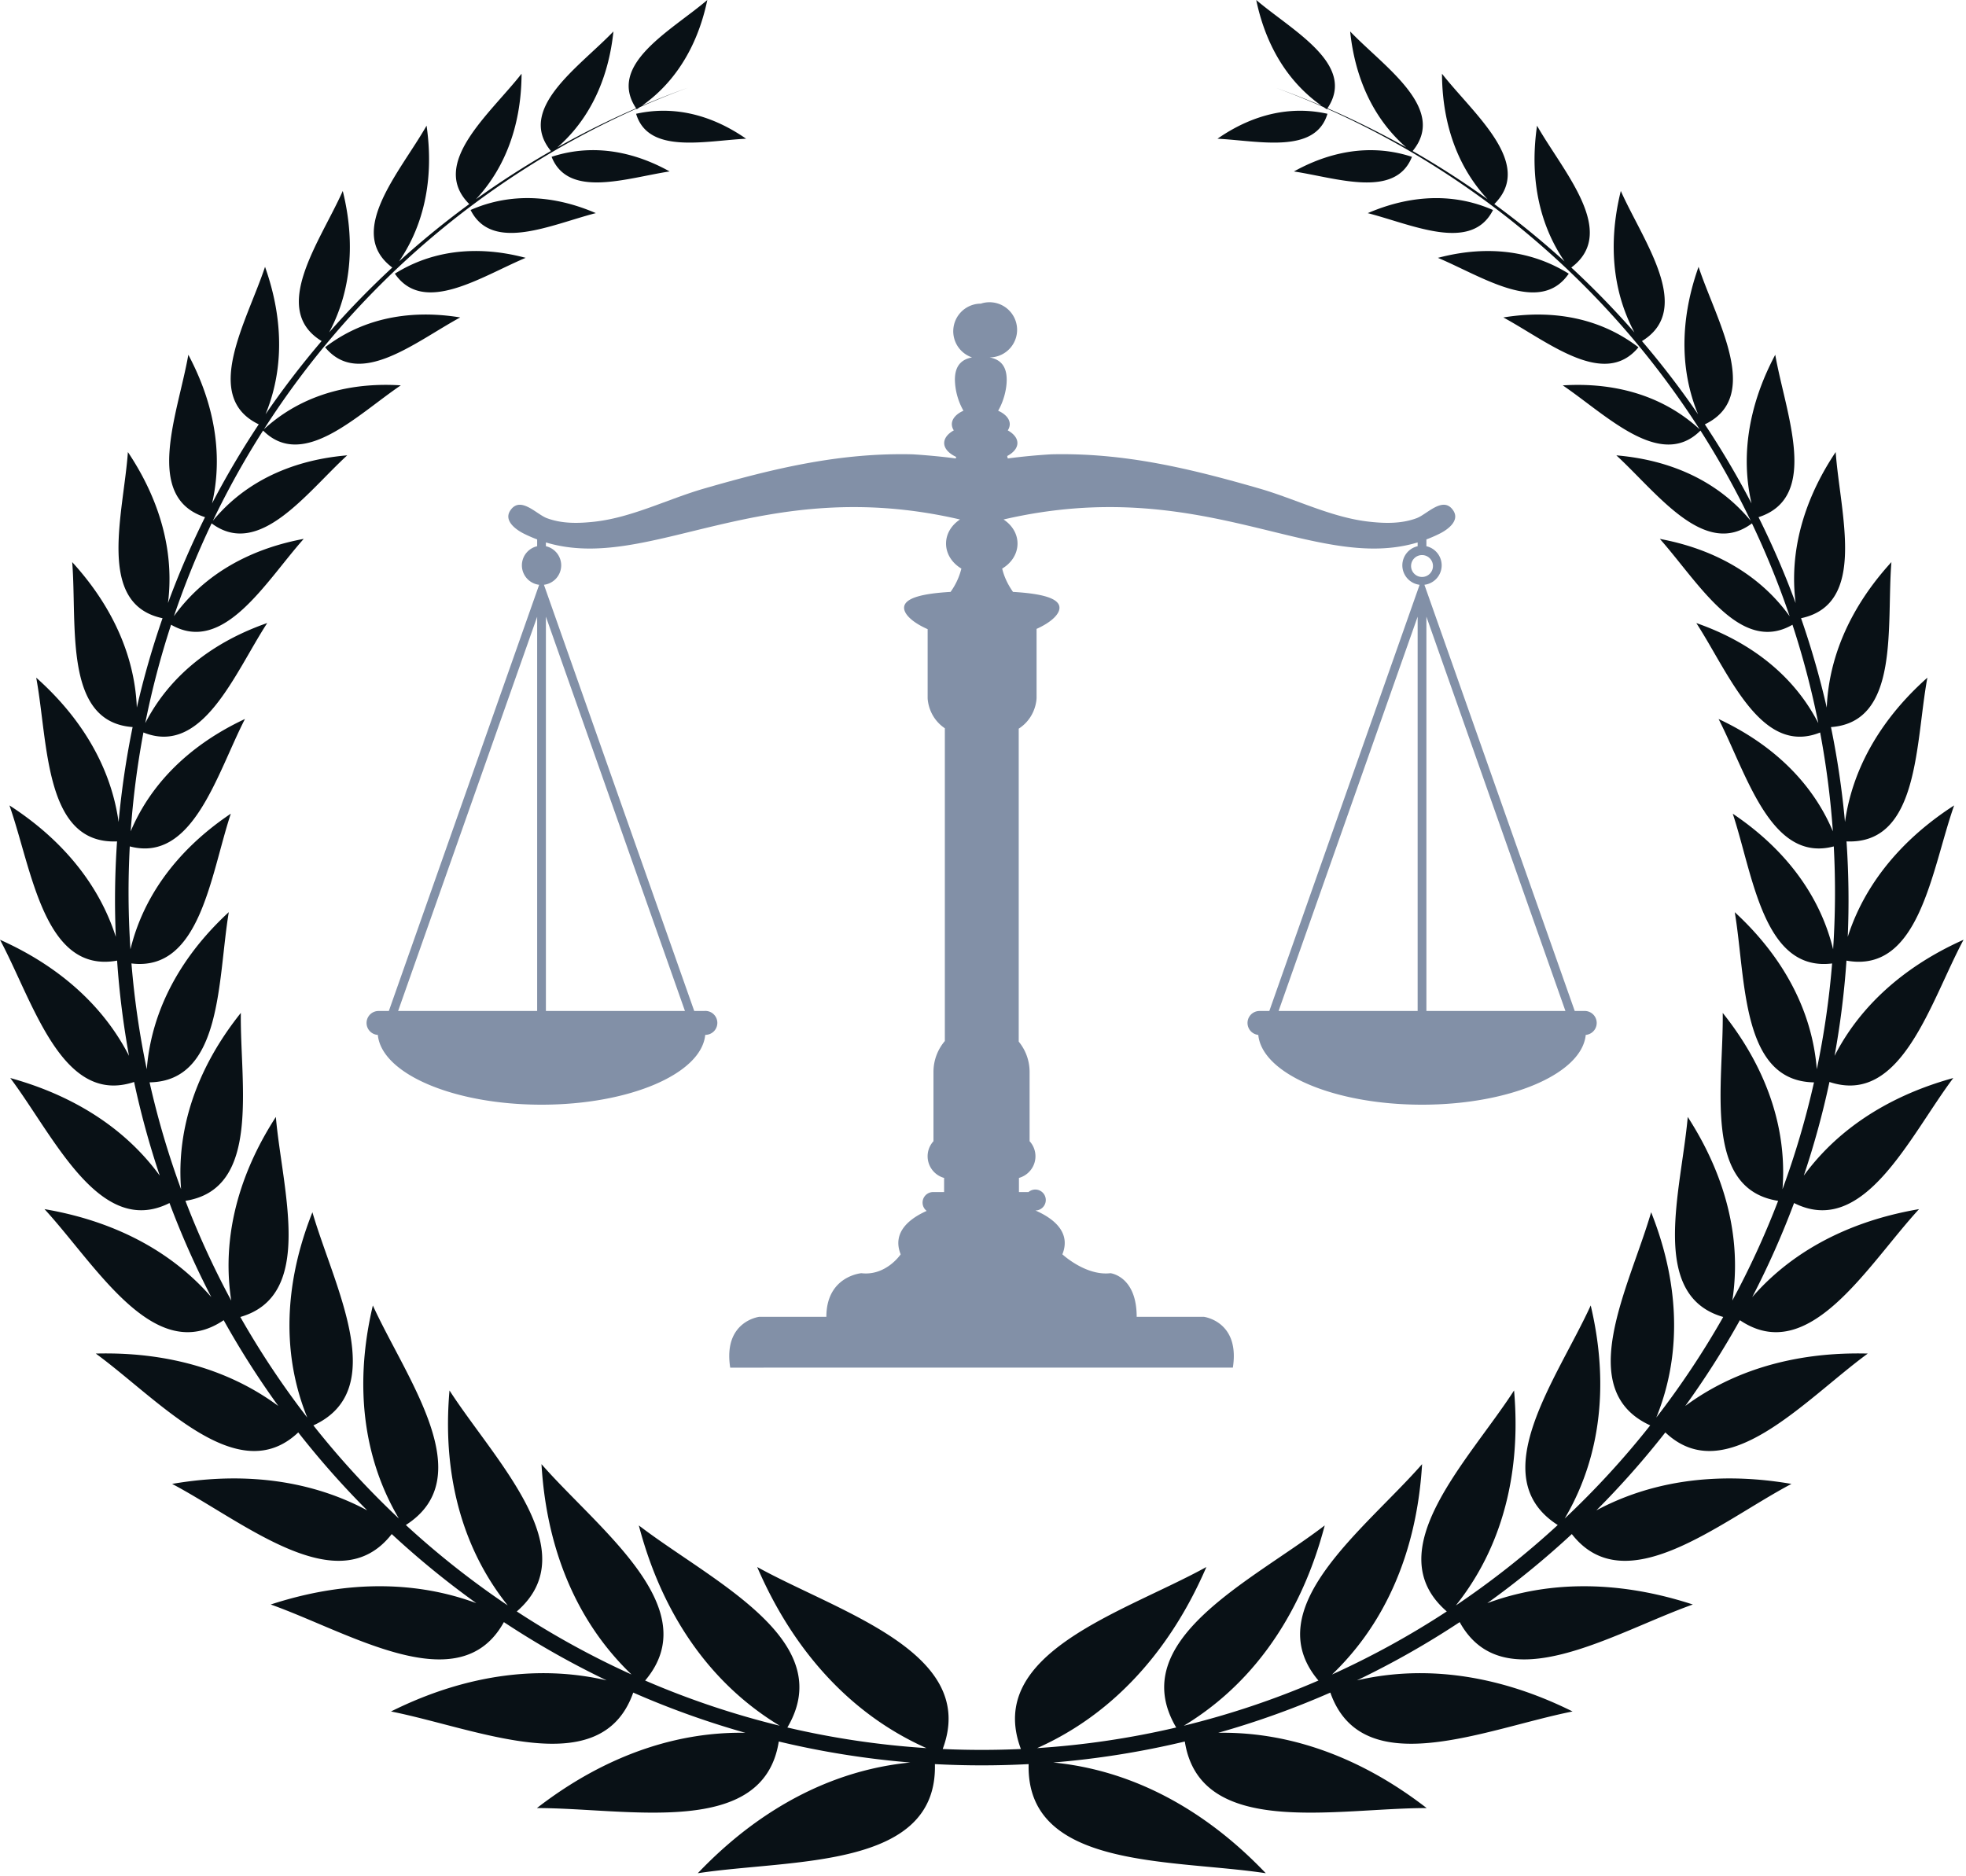 <svg width="88" height="84" viewBox="0 0 88 84" version="1.1" xmlns="http://www.w3.org/2000/svg"><g id="Index" stroke="none" stroke-width="1" fill="none" fill-rule="evenodd"><g id="Desktop-Index-NavDropdown" transform="translate(-51 -13)"><g id="NAV-Sidebar"><g id="Group-6" transform="translate(51 13)"><path d="M29.974 7.675c-1.926.294-4.537 1.228-5.284-.655 2.39-.784 4.413.174 5.284.655zM26.67 9.541c-1.988.51-4.641 1.782-5.606-.14 2.42-1.064 4.642-.273 5.606.14zm-3.141 2.002c-1.99.837-4.564 2.588-5.855.709 2.355-1.472 4.788-.99 5.855-.709zM20.6 14.211c-1.992 1.08-4.512 3.196-6.048 1.336 2.31-1.773 4.904-1.52 6.048-1.336zM54.496 6.21c1.845.093 4.379.708 4.922-1.116-2.33-.519-4.147.58-4.922 1.116zm3.42 1.466c1.927.294 4.538 1.228 5.285-.655-2.39-.784-4.413.174-5.284.655zm3.306 1.866c1.988.51 4.64 1.782 5.606-.14-2.42-1.064-4.642-.273-5.606.14zm3.141 2.002c1.989.837 4.564 2.588 5.855.709-2.355-1.472-4.789-.99-5.855-.709zm2.928 2.668c1.992 1.08 4.512 3.196 6.047 1.336-2.31-1.773-4.903-1.52-6.047-1.336zM53.999 70.154c-3.7 2.04-9.924 3.831-8.303 8.148a38.808 38.808 0 0 1-3.5 0c1.62-4.317-4.605-6.107-8.304-8.148.835 1.927 2.925 6.036 7.577 8.108a38.03 38.03 0 0 1-6.226-.923c2.317-3.927-3.397-6.552-6.649-9.047.526 1.994 1.967 6.343 6.307 8.967a37.796 37.796 0 0 1-6.024-2.023c2.745-3.246-2.069-6.751-4.64-9.687.118 1.935.634 6.16 4.03 9.417a38.011 38.011 0 0 1-5.135-2.823c3.13-2.71-.97-6.729-3.012-9.893-.162 1.875-.262 6.03 2.606 9.623a38.36 38.36 0 0 1-4.56-3.6c3.36-2.147.028-6.533-1.477-9.828-.415 1.765-1.09 5.718 1.165 9.539a38.473 38.473 0 0 1-3.827-4.17c3.466-1.59.927-6.204-.043-9.543-.639 1.616-1.826 5.261-.23 9.193a38.395 38.395 0 0 1-2.997-4.504c3.355-.963 1.876-5.677 1.59-8.955-.873 1.356-2.583 4.404-1.997 8.22A38.226 38.226 0 0 1 8.3 53.76c3.408-.532 2.438-5.225 2.48-8.413-.984 1.236-2.971 4.073-2.675 7.893a38.25 38.25 0 0 1-1.41-4.784c3.272-.051 3.044-4.61 3.546-7.62-1.106 1.024-3.381 3.404-3.672 7.033a38.467 38.467 0 0 1-.685-4.737c3.074.381 3.532-3.934 4.447-6.704-1.191.803-3.673 2.71-4.492 6.071a38.567 38.567 0 0 1-.03-4.607c2.82.748 3.888-3.227 5.156-5.704-1.236.582-3.84 2.005-5.115 5.029.106-1.5.298-2.977.57-4.425 2.655 1.067 4.077-2.644 5.542-4.9-1.262.444-3.971 1.584-5.46 4.481.3-1.501.687-2.972 1.156-4.405 2.352 1.357 4.228-1.923 5.937-3.843-1.258.237-3.986.928-5.81 3.462a38.284 38.284 0 0 1 1.687-4.157c2.127 1.59 4.243-1.368 6.07-3.045-1.253.109-4.026.522-6.014 2.93a38.252 38.252 0 0 1 2.248-4.04c1.79 1.788 4.2-.693 6.164-2.023-1.204-.074-3.906-.07-6.127 1.967A38.397 38.397 0 0 1 28.485 4.867l.016.025.145-.097c.705-.31 1.42-.6 2.147-.868a37.29 37.29 0 0 0-2.059.808C30.83 3.263 31.444 1.028 31.66 0c-1.612 1.374-4.501 2.881-3.187 4.849a38.581 38.581 0 0 0-3.524 1.75c1.996-1.743 2.394-4.108 2.509-5.191-1.525 1.59-4.358 3.454-2.798 5.353a39.212 39.212 0 0 0-3.356 2.159c1.87-2.008 2.036-4.488 2.042-5.62-1.414 1.808-4.155 4.03-2.341 5.836a38.832 38.832 0 0 0-3.143 2.565c1.605-2.346 1.397-4.912 1.232-6.075-1.178 2.07-3.652 4.766-1.535 6.351a39.016 39.016 0 0 0-2.826 2.903c1.369-2.565.898-5.158.61-6.331-1.005 2.258-3.284 5.293-.947 6.72a38.893 38.893 0 0 0-2.51 3.277c1.146-2.788.395-5.416-.023-6.6-.807 2.44-2.856 5.817-.281 7.051a38.66 38.66 0 0 0-2.09 3.54c.69-2.987-.46-5.52-1.062-6.655-.456 2.615-2.03 6.372.747 7.272a38.467 38.467 0 0 0-1.658 3.843c.398-3.154-1.054-5.649-1.794-6.759-.196 2.756-1.435 6.81 1.55 7.439a38.195 38.195 0 0 0-1.15 4c-.134-3.221-1.974-5.502-2.893-6.512.228 2.841-.4 7.162 2.704 7.385a38.405 38.405 0 0 0-.627 4.251c-.467-3.34-2.626-5.515-3.688-6.463.541 2.92.351 7.469 3.618 7.331a38.107 38.107 0 0 0-.055 4.272c-1.042-3.251-3.54-5.093-4.761-5.883 1.014 2.889 1.545 7.541 4.819 6.948.098 1.444.279 2.867.532 4.262-1.593-3.112-4.41-4.584-5.774-5.196 1.492 2.788 2.771 7.444 6.003 6.367.305 1.43.69 2.828 1.148 4.193-2.118-2.902-5.206-3.957-6.691-4.37 1.962 2.617 3.998 7.171 7.127 5.597a38.429 38.429 0 0 0 1.872 4.213c-2.497-2.875-5.869-3.665-7.467-3.94 2.318 2.52 4.92 7.069 8.02 4.972a38.795 38.795 0 0 0 2.445 3.84c-3.067-2.268-6.53-2.387-8.17-2.346 2.831 2.07 6.346 6.106 9.063 3.53a39.047 39.047 0 0 0 3.086 3.49c-3.486-1.868-7.056-1.471-8.732-1.185 3.219 1.702 7.436 5.321 9.83 2.246a38.981 38.981 0 0 0 3.785 3.092c-3.881-1.434-7.515-.486-9.201.061 3.568 1.27 8.46 4.369 10.436.789a38.674 38.674 0 0 0 4.6 2.608c-4.294-.996-7.978.561-9.653 1.392 3.876.77 9.406 3.241 10.843-.845a38.633 38.633 0 0 0 5.018 1.8c-4.469-.074-7.82 2.205-9.33 3.37 4.07-.002 10.144 1.373 10.827-2.98 1.911.458 3.878.775 5.888.94-4.857.472-8.101 3.479-9.514 4.957 4.21-.642 10.737-.162 10.614-4.885a39.618 39.618 0 0 0 4.196 0c-.122 4.723 6.404 4.243 10.615 4.885-1.413-1.478-4.657-4.485-9.514-4.957a38.917 38.917 0 0 0 5.889-.94c.682 4.353 6.756 2.978 10.826 2.98-1.511-1.165-4.862-3.444-9.33-3.37 1.724-.487 3.4-1.09 5.018-1.8 1.437 4.086 6.967 1.615 10.842.845-1.675-.83-5.358-2.388-9.652-1.392a38.686 38.686 0 0 0 4.6-2.608c1.976 3.58 6.867.48 10.436-.789-1.686-.547-5.32-1.495-9.2-.06a39.032 39.032 0 0 0 3.783-3.093c2.395 3.075 6.613-.544 9.831-2.246-1.677-.286-5.246-.683-8.732 1.185a39.18 39.18 0 0 0 3.087-3.49c2.716 2.576 6.23-1.46 9.062-3.53-1.64-.04-5.103.078-8.17 2.346a38.921 38.921 0 0 0 2.445-3.84c3.1 2.097 5.702-2.453 8.019-4.972-1.597.275-4.969 1.065-7.467 3.94a38.428 38.428 0 0 0 1.873-4.213c3.129 1.574 5.165-2.98 7.127-5.597-1.485.413-4.573 1.468-6.692 4.37a38.063 38.063 0 0 0 1.149-4.193c3.231 1.077 4.51-3.58 6.003-6.367-1.365.612-4.182 2.084-5.774 5.198.254-1.397.434-2.82.533-4.264 3.274.593 3.804-4.06 4.819-6.948-1.22.79-3.72 2.632-4.762 5.884a38.71 38.71 0 0 0-.055-4.273c3.268.139 3.078-4.411 3.619-7.33-1.062.947-3.22 3.122-3.688 6.462a38.405 38.405 0 0 0-.627-4.25c3.103-.224 2.476-4.545 2.705-7.386-.92 1.01-2.76 3.29-2.894 6.513a38.26 38.26 0 0 0-1.15-4.001c2.985-.63 1.746-4.683 1.55-7.439-.74 1.11-2.193 3.607-1.793 6.76a38.281 38.281 0 0 0-1.66-3.844c2.778-.9 1.203-4.657.748-7.272-.602 1.136-1.752 3.669-1.062 6.656a38.73 38.73 0 0 0-2.09-3.54c2.575-1.235.527-4.612-.281-7.052-.418 1.184-1.17 3.813-.023 6.6a38.92 38.92 0 0 0-2.51-3.276c2.337-1.428.058-4.463-.947-6.721-.288 1.173-.76 3.768.61 6.333a38.977 38.977 0 0 0-2.826-2.905c2.117-1.585-.357-4.28-1.534-6.35-.167 1.162-.374 3.729 1.231 6.074a38.93 38.93 0 0 0-3.143-2.565c1.814-1.806-.928-4.028-2.342-5.835.006 1.13.172 3.611 2.043 5.62a39.25 39.25 0 0 0-3.357-2.16c1.562-1.9-1.272-3.762-2.797-5.353.115 1.083.513 3.45 2.51 5.19a38.912 38.912 0 0 0-3.525-1.75C60.733 2.882 57.844 1.375 56.23 0c.216 1.028.83 3.263 2.926 4.735a37.903 37.903 0 0 0-2.057-.807c.726.267 1.44.557 2.145.867l.145.097.016-.025A38.401 38.401 0 0 1 76.078 19.22c-2.22-2.037-4.923-2.04-6.127-1.967 1.962 1.33 4.375 3.811 6.164 2.023a38.515 38.515 0 0 1 2.248 4.04c-1.988-2.408-4.762-2.821-6.014-2.93 1.826 1.677 3.943 4.635 6.07 3.045a38.25 38.25 0 0 1 1.687 4.157c-1.824-2.534-4.552-3.225-5.81-3.462 1.71 1.92 3.585 5.2 5.937 3.843a38.11 38.11 0 0 1 1.156 4.405c-1.49-2.897-4.198-4.037-5.46-4.48 1.465 2.255 2.887 5.966 5.542 4.899a38.63 38.63 0 0 1 .57 4.425c-1.276-3.024-3.88-4.447-5.116-5.029 1.269 2.477 2.338 6.452 5.157 5.704a38.767 38.767 0 0 1-.03 4.606c-.819-3.36-3.301-5.267-4.492-6.07.915 2.77 1.374 7.085 4.447 6.704a38.385 38.385 0 0 1-.685 4.736c-.291-3.628-2.566-6.008-3.672-7.031.503 3.01.274 7.568 3.546 7.619a38.223 38.223 0 0 1-1.41 4.784c.296-3.82-1.692-6.657-2.675-7.893.042 3.188-.928 7.881 2.48 8.413a38.223 38.223 0 0 1-2.05 4.463c.586-3.815-1.124-6.863-1.996-8.219-.287 3.278-1.766 7.992 1.588 8.955a38.202 38.202 0 0 1-2.996 4.504c1.596-3.932.409-7.577-.23-9.193-.97 3.34-3.51 7.953-.042 9.542a38.444 38.444 0 0 1-3.828 4.171c2.255-3.821 1.58-7.774 1.165-9.54-1.505 3.296-4.836 7.682-1.476 9.83a38.34 38.34 0 0 1-4.56 3.6c2.866-3.595 2.766-7.748 2.605-9.624-2.043 3.164-6.142 7.183-3.012 9.893a38.053 38.053 0 0 1-5.135 2.823c3.396-3.257 3.912-7.482 4.03-9.417-2.571 2.936-7.385 6.441-4.64 9.687a37.772 37.772 0 0 1-6.025 2.023c4.34-2.624 5.782-6.973 6.307-8.967-3.25 2.495-8.965 5.12-6.648 9.047a38.021 38.021 0 0 1-6.226.923c4.652-2.072 6.741-6.18 7.577-8.108zM33.396 6.21c-1.846.093-4.38.708-4.923-1.116 2.33-.519 4.147.58 4.923 1.116z" id="Fill-1" fill="#091116"/><path d="M70.938 45.26a.537.537 0 0 1 .041 1.072c-.17 1.738-3.385 3.124-7.328 3.124-3.943 0-7.159-1.386-7.329-3.124a.537.537 0 0 1 .042-1.071h.452l6.727-19.08a.88.88 0 0 1-.773-.871.88.88 0 0 1 .685-.856v-.17c-4.63 1.396-9.618-3.097-18.535-1.027.38.25.625.637.625 1.078 0 .463-.271.873-.686 1.12.073.312.219.669.484 1.044 1.224.071 2.08.265 2.08.71 0 .303-.392.662-1.025.946v3.09s0 .86-.799 1.377v14.01c.304.37.487.844.487 1.36v3.099a.998.998 0 0 1 .262.674c0 .462-.313.85-.739.97v.633h.427a.469.469 0 1 1 .311.825c.711.308 1.624.922 1.206 1.962 0 0 1.044.975 2.153.845 0 0 1.173.13 1.173 1.952h3s1.63.195 1.305 2.276H32.685c-.326-2.081 1.304-2.276 1.304-2.276h3c0-1.822 1.565-1.952 1.565-1.952 1.109.13 1.761-.845 1.761-.845-.409-1.02.46-1.63 1.164-1.944a.467.467 0 0 1-.184-.37c0-.262.211-.473.472-.473h.492v-.633a1.008 1.008 0 0 1-.738-.97c0-.26.1-.496.262-.674v-3.098c0-.529.191-1.012.509-1.387V32.604c-.771-.52-.77-1.36-.77-1.36v-3.077c-.65-.286-1.054-.651-1.054-.957 0-.446.855-.64 2.08-.711a3.01 3.01 0 0 0 .484-1.044c-.415-.247-.686-.657-.686-1.12 0-.44.246-.829.625-1.078-8.917-2.07-13.906 2.423-18.536 1.027v.17a.88.88 0 0 1 .685.856.879.879 0 0 1-.773.87l6.727 19.08h.453a.536.536 0 1 1 .04 1.07c-.169 1.74-3.384 3.126-7.328 3.126-3.942 0-7.158-1.386-7.327-3.124a.536.536 0 0 1 .04-1.071h.453l6.728-19.08a.879.879 0 0 1-.773-.871.88.88 0 0 1 .684-.856v-.304a6.138 6.138 0 0 1-.587-.255c-.404-.201-.906-.596-.62-1.034.448-.685 1.172.162 1.642.337.683.254 1.411.237 2.128.158 1.684-.186 3.288-1.016 4.905-1.483 3.133-.904 6.06-1.609 9.315-1.534.112.003 1.109.07 1.955.186l.016-.07c-.328-.154-.535-.375-.535-.62 0-.22.164-.419.431-.568a.495.495 0 0 1-.089-.274c0-.248.205-.466.52-.605a2.936 2.936 0 0 1-.383-1.385c0-.655.32-.918.767-1.002a1.236 1.236 0 0 1 .393-2.407 1.235 1.235 0 1 1 .393 2.407c.446.084.766.347.766 1.002 0 .446-.148.982-.383 1.385.315.139.52.357.52.605a.493.493 0 0 1-.09.274c.268.15.432.348.432.567 0 .226-.174.431-.457.582.01.036.017.073.025.109a27.059 27.059 0 0 1 1.956-.186c3.255-.075 6.182.63 9.315 1.534 1.617.467 3.22 1.297 4.905 1.483.717.08 1.445.096 2.128-.158.47-.175 1.193-1.022 1.641-.337.287.438-.215.833-.62 1.034a6.23 6.23 0 0 1-.586.255v.304a.88.88 0 0 1 .684.856.879.879 0 0 1-.773.87l6.728 19.08h.452zm-7.483-17.652L57.231 45.26h6.224V27.608zm.392 0V45.26h6.223l-6.223-17.653zm-.685-2.298a.49.49 0 1 0 .978-.002.49.49 0 0 0-.978.002zm-38.727 2.298V45.26h6.224l-6.224-17.653zm-.39 0L17.82 45.26h6.224V27.608z" id="Combined-Shape" fill="#8290A7"/></g></g></g></g></svg>